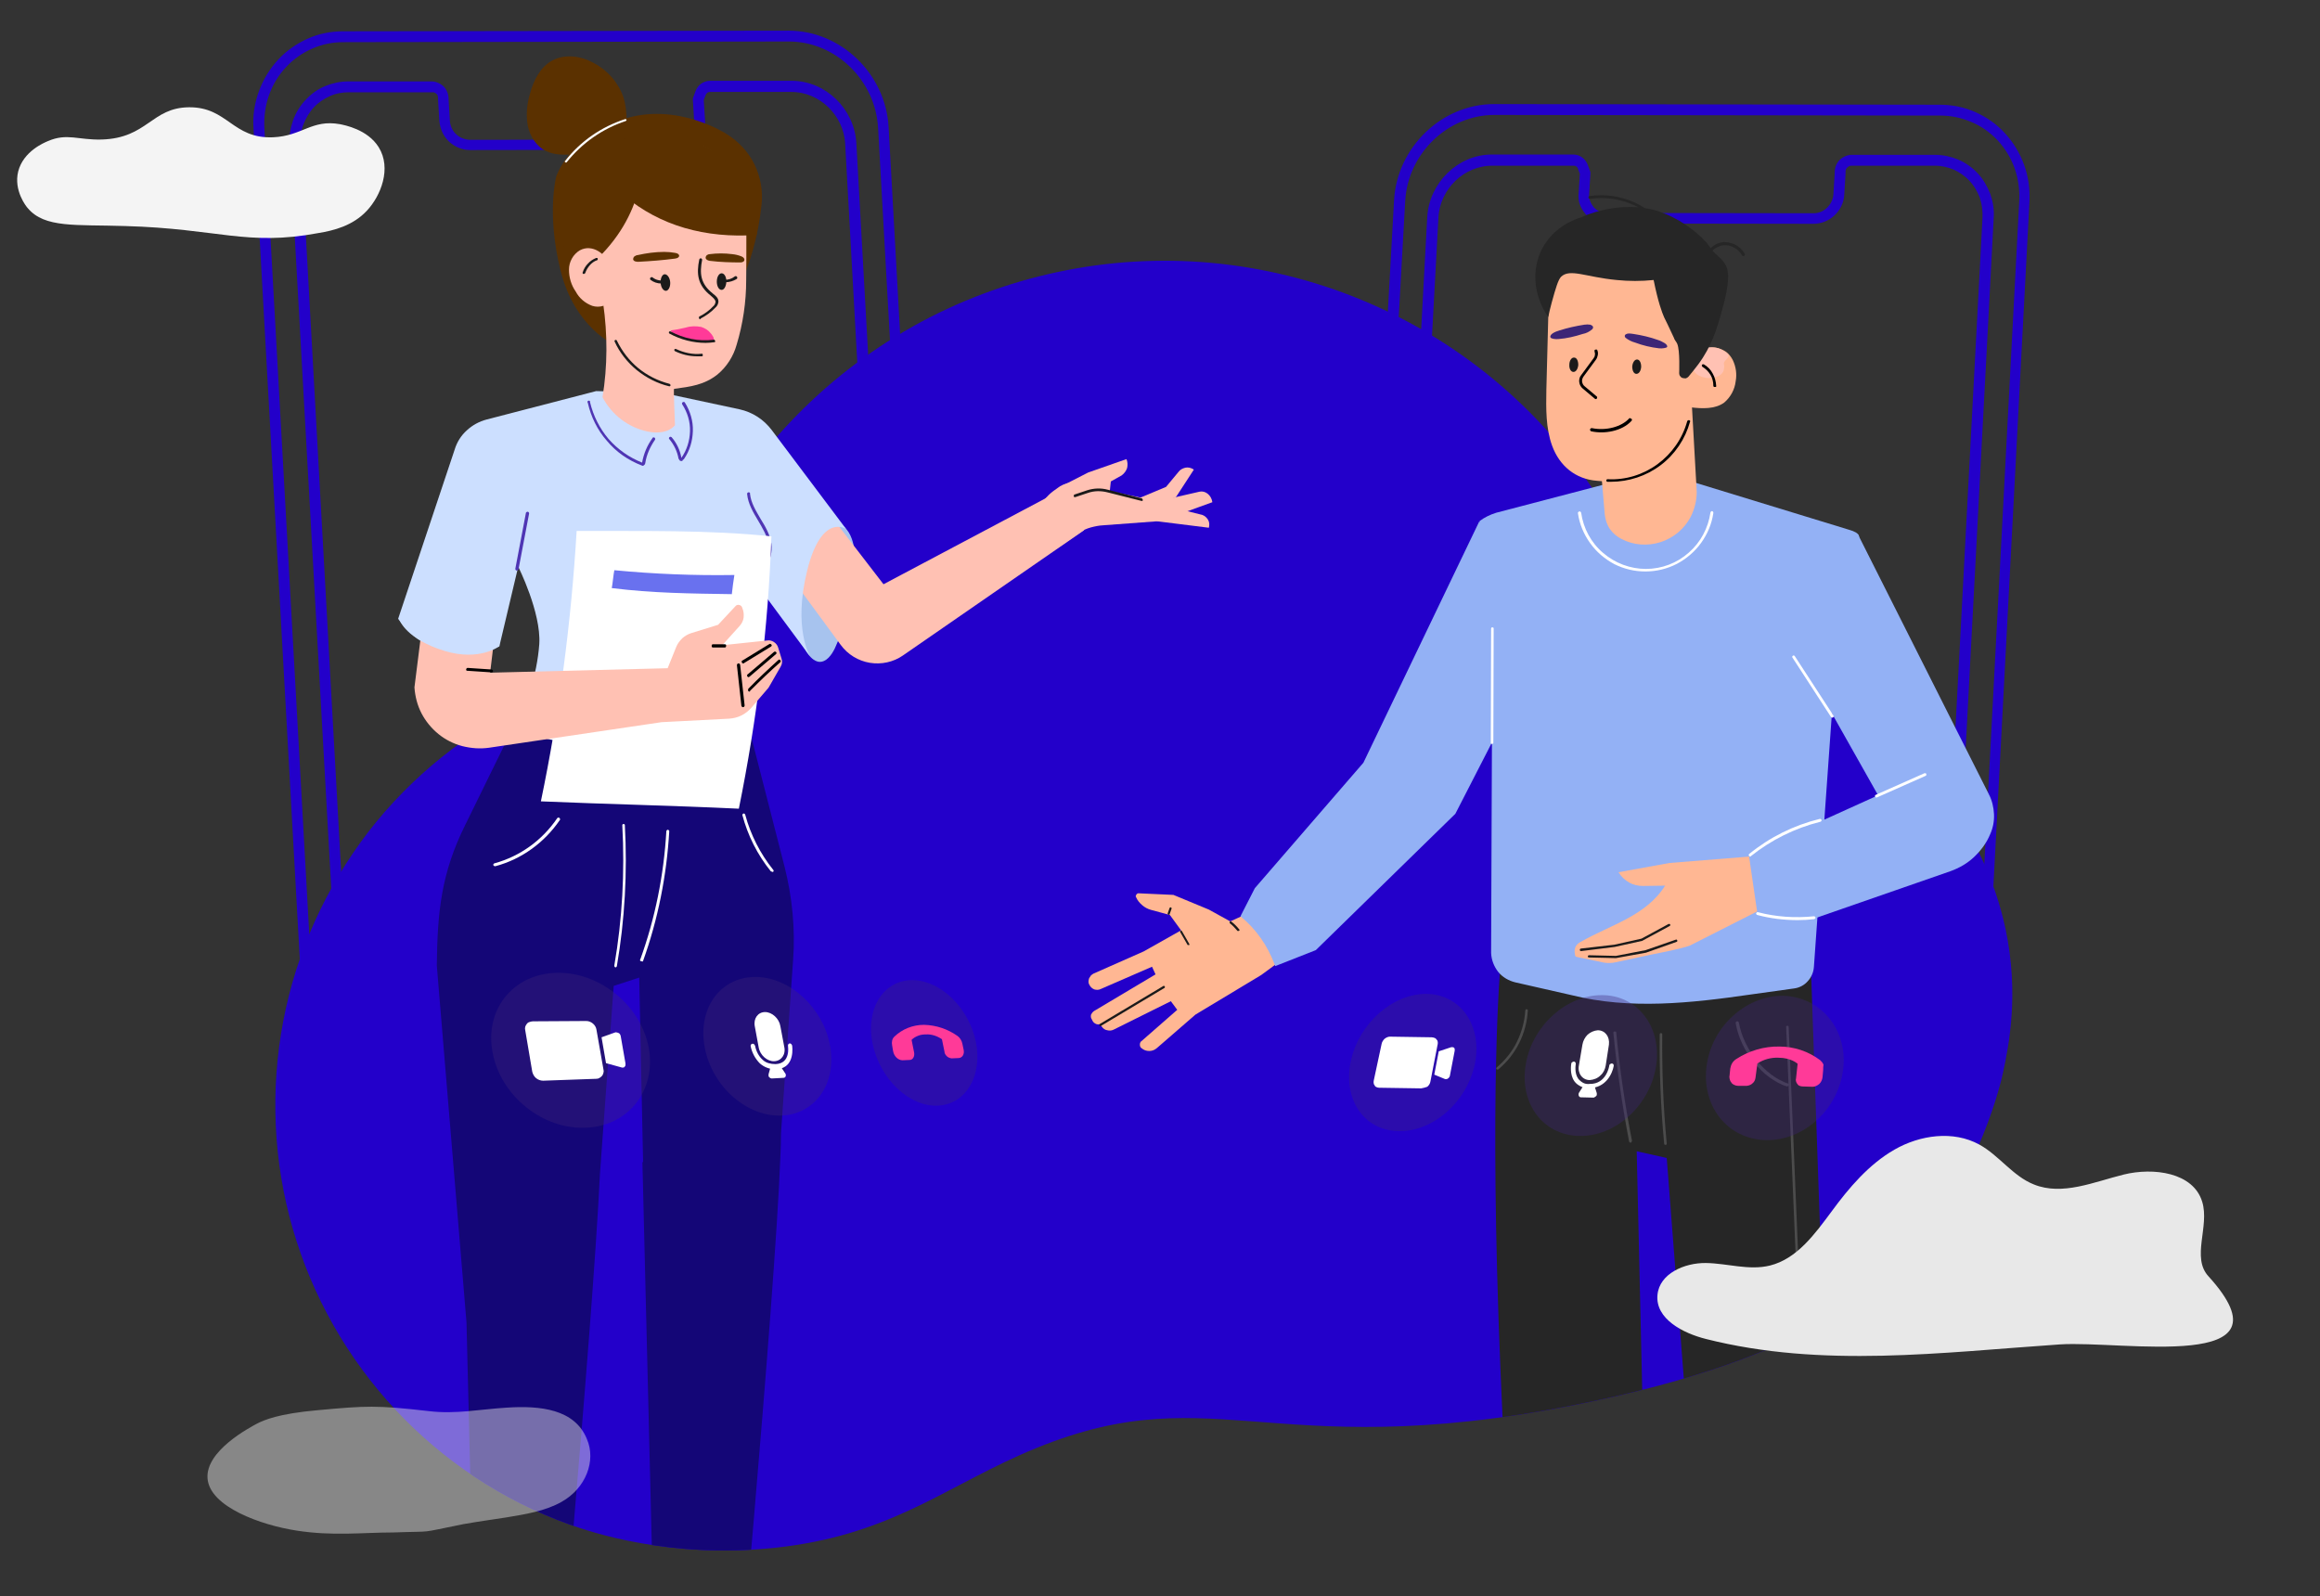 <?xml version="1.0" encoding="utf-8"?>
<!-- Generator: Adobe Illustrator 26.5.0, SVG Export Plug-In . SVG Version: 6.00 Build 0)  -->
<svg version="1.1" id="Layer_1" xmlns="http://www.w3.org/2000/svg" xmlns:xlink="http://www.w3.org/1999/xlink" x="0px" y="0px"
	 viewBox="0 0 726.6 500" style="enable-background:new 0 0 726.6 500;" xml:space="preserve">
<rect x="0" y="0" width="726.6" height="500" fill="#333333" stroke="none"/>
<style type="text/css">
	.st0{fill:none;}
	.st1{fill:#2300CA;stroke:#2300CA;stroke-width:2;stroke-miterlimit:10;}
	.st2{fill-rule:evenodd;clip-rule:evenodd;fill:#2300CA;}
	.st3{clip-path:url(#SVGID_00000094589118759851068570000015889931101545807272_);}
	.st4{fill:#FFB793;}
	.st5{fill:#1A1A1A;}
	.st6{fill:#262626;}
	.st7{fill:#4C4C4C;}
	.st8{fill:#93B1F5;}
	.st9{fill:#3D2576;}
	.st10{fill:#FFC1B3;}
	.st11{fill:#FFFFFF;}
	.st12{fill:#140677;}
	.st13{fill:#A7C3EE;}
	.st14{fill:#CCDFFF;}
	.st15{fill:#4F35B4;}
	.st16{fill:#6971EF;}
	.st17{fill:#5B3100;}
	.st18{fill:#FF3A98;}
	.st19{opacity:0.6;}
	.st20{opacity:0.6;fill:#3D2576;enable-background:new    ;}
	.st21{fill:#E8E8E8;fill-opacity:0.46;}
	.st22{fill:#E8E8E8;}
	.st23{fill:#F4F4F4;}
</style>
<rect x="78.3" y="0" class="st0" width="570" height="500"/>
<path class="st1" d="M111.9,382.1l-1.2-0.9c-3.7-2.7-6.7-6.2-8.9-10.2s-3.5-8.5-3.7-13L80.4,40.2c-0.3-3.8,0.3-7.6,1.6-11.2
	c1.3-3.6,3.3-6.9,5.9-9.7c2.5-2.7,5.6-4.8,8.9-6.3c3.4-1.5,7-2.2,10.7-2.2L247,10.6h0c15.8,0,29.4,13.1,30.3,29.2l17.7,317.8
	c0.3,4.3-0.4,8.6-2.1,12.6c-1.7,4-4.2,7.5-7.5,10.3l-1.1,0.9L265.7,45c-0.5-9.5-8.5-17.2-17.8-17.2h-25.5c-0.5,0-1,0.1-1.4,0.4
	c-0.4,0.3-0.7,0.7-0.9,1.1l-0.7,1.9l0.4,6.4c0.1,1.1-0.1,2.2-0.4,3.2s-0.9,2-1.7,2.7c-0.7,0.8-1.6,1.4-2.5,1.8c-1,0.4-2,0.6-3,0.6
	l-65,0.1c-2.2,0-4.3-0.9-5.9-2.4c-1.6-1.5-2.5-3.6-2.7-5.8l-0.4-6.5c0-0.2,0-0.4,0-0.6c0-0.4-0.1-0.8-0.2-1.1
	c-0.1-0.4-0.3-0.7-0.6-0.9c-0.3-0.3-0.6-0.5-0.9-0.6c-0.3-0.2-0.7-0.2-1.1-0.2h-26.2c-2.2,0-4.3,0.4-6.3,1.3c-2,0.9-3.8,2.1-5.3,3.7
	c-1.5,1.6-2.7,3.6-3.5,5.7c-0.8,2.1-1.1,4.3-0.9,6.6L111.9,382.1z M107.5,11.5v0.7c-3.5,0-6.9,0.7-10.1,2.1s-6.1,3.4-8.5,6
	c-2.5,2.6-4.4,5.8-5.6,9.2s-1.7,7.1-1.5,10.7l17.7,317.8c0.2,4.1,1.3,8.1,3.2,11.8c1.9,3.7,4.5,6.9,7.7,9.5L91.7,45.3
	c-0.2-2.4,0.2-4.9,1-7.2c0.8-2.3,2.1-4.4,3.8-6.2c1.6-1.7,3.5-3.1,5.7-4s4.5-1.4,6.8-1.4h26.2c0.7,0,1.3,0.2,1.9,0.5
	c0.6,0.3,1.1,0.7,1.5,1.2c0.6,0.8,0.9,1.8,0.9,2.8c0,0.1,0,0.3,0,0.4l0.4,6.5c0.1,1.8,0.9,3.6,2.2,4.8c1.3,1.3,3.1,2,4.9,2.1l0,0
	l65-0.1c0.9,0,1.7-0.2,2.5-0.5c0.8-0.3,1.5-0.8,2.1-1.5c0.6-0.6,1.1-1.4,1.4-2.3c0.3-0.8,0.4-1.7,0.4-2.6l-0.4-6.5c0,0,0-0.1,0-0.1
	v-0.2l0.8-2.2c0.3-0.7,0.8-1.4,1.4-1.8c0.6-0.4,1.4-0.7,2.2-0.7l25.5,0c10.1,0,18.7,8.3,19.3,18.6l18.6,333.5
	c2.8-2.7,4.9-5.9,6.3-9.5c1.4-3.6,2-7.4,1.7-11.3L276,39.9C275.1,24.5,262.2,12,247.1,12h0l-139.6,0.2L107.5,11.5z"/>
<path class="st1" d="M421,383.6c-0.1,0-0.2,0-0.3,0c-0.8-0.2-0.9-1.2-0.8-3l17.7-317.8c0.9-16.1,14.5-29.2,30.3-29.2l139.6,0.2
	c3.7,0,7.3,0.7,10.7,2.2c3.4,1.5,6.4,3.6,8.9,6.3c2.6,2.8,4.6,6.1,5.9,9.7c1.3,3.6,1.8,7.4,1.6,11.2l-14.5,275.3
	c-0.3,4.6-1.5,9-3.7,13c-2.2,4-5.2,7.5-8.9,10.2l-1.2,0.9l15.6-294.4c0.1-2.2-0.2-4.5-0.9-6.6c-0.8-2.1-1.9-4-3.5-5.7
	c-1.5-1.6-3.3-2.8-5.2-3.7c-2-0.8-4.1-1.3-6.3-1.3l-26.2,0c-0.4,0-0.9,0.1-1.2,0.3c-0.4,0.2-0.7,0.5-1,0.8c-0.4,0.5-0.6,1.1-0.6,1.8
	c0,0.2,0,0.4,0,0.6l-0.4,6.5c-0.1,2.2-1.1,4.3-2.7,5.8c-1.6,1.5-3.7,2.4-5.9,2.4l0,0l-65-0.1c-1,0-2.1-0.2-3-0.6
	c-1-0.4-1.8-1-2.5-1.8c-0.7-0.8-1.3-1.7-1.7-2.7c-0.4-1-0.5-2.1-0.4-3.2l0.4-6.4l-0.7-1.9c-0.2-0.5-0.5-0.9-0.9-1.1
	c-0.4-0.3-0.9-0.4-1.4-0.4h-25.5c-9.3,0-17.3,7.7-17.8,17.2l-16.7,307.3l-1.1-0.9c-0.3-0.3-0.6-0.4-0.9-0.6
	c-0.3-0.1-0.7-0.1-1.1-0.1c-2.3,0.4-4.6,4.3-6.2,6.8C422.4,382.6,421.8,383.6,421,383.6z M468,35c-15.1,0-28,12.5-28.9,27.8
	l-17.7,317.8c0,0.3,0,0.6,0,0.8c0.3-0.5,0.7-1.1,1-1.6c1.8-3,4.2-7,7.1-7.5c0.7-0.1,1.4,0,2,0.3L448,68c0.6-10.2,9.2-18.6,19.2-18.6
	l25.5,0c0.8,0,1.5,0.2,2.2,0.7c0.6,0.4,1.1,1.1,1.4,1.8l0.8,2.2v0.2l-0.4,6.5c-0.1,0.9,0.1,1.8,0.4,2.6c0.3,0.8,0.8,1.6,1.4,2.3
	c0.6,0.6,1.3,1.1,2.1,1.5c0.8,0.3,1.6,0.5,2.5,0.5l65,0.1c1.8,0,3.6-0.8,4.9-2.1c1.3-1.3,2.1-3,2.2-4.8l0.4-6.5c0-0.1,0-0.3,0-0.4
	c0-1,0.3-2,0.9-2.8c0.4-0.5,0.9-0.9,1.5-1.2c0.6-0.3,1.2-0.5,1.9-0.5l0,0l26.2,0c2.3,0,4.6,0.5,6.8,1.4c2.1,0.9,4.1,2.3,5.7,4
	c1.7,1.8,2.9,3.9,3.8,6.2c0.8,2.3,1.2,4.7,1,7.2l-15.4,291.4c3.2-2.6,5.8-5.8,7.7-9.5c1.9-3.7,3-7.7,3.2-11.8l14.5-275.3
	c0.2-3.6-0.3-7.3-1.5-10.7c-1.2-3.4-3.1-6.5-5.6-9.2c-2.4-2.5-5.3-4.6-8.5-5.9c-3.2-1.4-6.7-2.1-10.1-2.1L468,35z"/>
<path class="st2" d="M529.8,211.2c-1.9,0-3.7-0.6-5.2-1.8c-1.5-1.2-2.5-2.8-3-4.6c-7.7-31.7-24.9-60.3-49.2-82s-54.6-35.6-87-39.8
	c-32.3-4.2-65.2,1.6-94.2,16.4c-29,14.9-52.9,38.2-68.4,66.9c-12.7,23.4-32.6,42.2-56.7,53.5c-19.9,9.4-37.3,23.4-50.7,40.7
	C102,278,92.8,298.3,88.7,319.9c-4.1,21.6-3.1,43.9,3,65c6.1,21.1,17.1,40.5,32.1,56.6c15,16.1,33.6,28.4,54.3,35.9
	c6.9,2.5,31.7,10.9,64.6,7.4c34.6-3.7,51.5-17.7,76.4-28.9c59.9-26.8,76.1,3.5,174.4-15.9c75.1-14.8,98.2-38.9,105.8-47.8
	c20.9-24.5,27.6-54.1,28-56.1c1.9-8.8,5.1-24.9,0.8-45.2c-3.2-14.9-9.7-29-19.1-41c-12.6-16.1-27.1-24.5-35.1-28.5
	C555.5,212.3,538.7,211.2,529.8,211.2z"/>
<g>
	<defs>
		<path id="SVGID_1_" d="M630.3,103c-15.6-28.7-64.7-41.7-117-54.5c-31.7-7.8-111.7,39-144,34.8C336.9,79.2,205.9-14.9,176.9,0
			c-29,14.9-31.4,49.1-46.9,77.8c-12.7,23.4-2.7,73.2-14.5,118.6c-5.5,21.3,13.4,46.8-0.1,64.2C102,278,92.8,298.3,88.7,319.9
			c-4.1,21.6-3.1,43.9,3,65c6.1,21.1,17.1,40.5,32.1,56.6c15,16.1,33.6,28.4,54.3,35.9c6.9,2.5,31.7,10.9,64.6,7.4
			c34.6-3.7,51.5-17.7,76.4-28.9c59.9-26.8,76.1,3.5,174.4-15.9c75.1-14.8,98.2-38.9,105.8-47.8c20.9-24.5,27.6-54.1,28-56.1
			c1.9-8.8,5.1-24.9,0.8-45.2L630.3,103z"/>
	</defs>
	<clipPath id="SVGID_00000098187095322078121870000015951393324574685870_">
		<use xlink:href="#SVGID_1_"  style="overflow:visible;"/>
	</clipPath>
	<g style="clip-path:url(#SVGID_00000098187095322078121870000015951393324574685870_);">
		<path class="st4" d="M395.4,284l-10.1,4.6l-6.7-3.7l-11.1-4.6l-10.9-0.5c-0.2,0-0.3,0-0.4,0.1c-0.1,0.1-0.3,0.2-0.3,0.3
			c-0.1,0.1-0.1,0.3-0.2,0.4c0,0.2,0,0.3,0.1,0.4c0.4,1,1.1,1.8,1.9,2.5c0.8,0.7,1.7,1.2,2.8,1.5l5.9,1.6l3.5,4.8l-11.7,6.6
			l-15.6,6.9c-0.3,0.1-0.6,0.4-0.9,0.6c-0.2,0.3-0.4,0.6-0.6,0.9c-0.1,0.3-0.2,0.7-0.2,1.1c0,0.4,0.1,0.7,0.3,1
			c0.3,0.6,0.8,1.1,1.5,1.4c0.7,0.2,1.4,0.2,2-0.1l16.1-7l1.1,2.4l-19.3,11.5c-0.4,0.3-0.7,0.7-0.9,1.1c-0.1,0.5-0.1,1,0.2,1.4
			l0.3,0.6c0.2,0.4,0.6,0.7,1,0.9c0.4,0.2,0.9,0.2,1.3,0.1l0.6,0.8c0.4,0.6,1,1,1.7,1.1c0.7,0.2,1.4,0.1,2-0.2l17.9-8.9l2,2.7
			l-11.2,9.8c-0.2,0.1-0.3,0.3-0.4,0.5s-0.1,0.4-0.1,0.6c0,0.2,0,0.4,0.1,0.6c0.1,0.2,0.2,0.4,0.4,0.5c0.7,0.6,1.5,0.9,2.4,0.9
			c0.9,0,1.7-0.3,2.4-0.9l12.1-10.5l20.6-12.4l11.7-8.6L395.4,284z"/>
		<path class="st5" d="M344.6,321.4c-0.1,0-0.2,0-0.2-0.1s-0.1-0.1-0.1-0.2c0-0.1,0-0.2,0-0.2c0-0.1,0.1-0.1,0.2-0.2l19.9-11.9
			c0,0,0.1,0,0.1,0c0,0,0.1,0,0.1,0c0,0,0.1,0,0.1,0.1c0,0,0.1,0.1,0.1,0.1c0,0.1,0.1,0.2,0,0.3c0,0.1-0.1,0.2-0.2,0.2l-19.9,11.9
			C344.7,321.4,344.7,321.4,344.6,321.4z"/>
		<path class="st5" d="M372.2,296c-0.1,0-0.1,0-0.2,0c-0.1,0-0.1-0.1-0.1-0.1l-2.3-4c0,0,0-0.1,0-0.1c0,0,0-0.1,0-0.1
			c0,0,0-0.1,0.1-0.1c0,0,0.1-0.1,0.1-0.1c0,0,0.1,0,0.1,0c0,0,0.1,0,0.1,0c0,0,0.1,0,0.1,0.1c0,0,0.1,0.1,0.1,0.1l2.3,4
			c0,0,0,0.1,0,0.1c0,0,0,0.1,0,0.1c0,0,0,0.1-0.1,0.1c0,0-0.1,0.1-0.1,0.1C372.3,296,372.3,296,372.2,296L372.2,296z"/>
		<path class="st5" d="M366,286.5c0,0-0.1,0-0.1,0c0,0-0.1,0-0.1-0.1c0,0-0.1-0.1-0.1-0.1c0,0,0-0.1,0-0.1c0,0,0-0.1,0-0.1l0.6-1.7
			c0,0,0-0.1,0.1-0.1c0,0,0.1-0.1,0.1-0.1c0,0,0.1,0,0.1,0c0,0,0.1,0,0.1,0c0.1,0,0.2,0.1,0.2,0.2c0,0.1,0.1,0.2,0,0.3l-0.6,1.7
			c0,0.1-0.1,0.1-0.1,0.2C366.2,286.5,366.1,286.5,366,286.5z"/>
		<path class="st5" d="M387.8,291.6c-0.1,0-0.1,0-0.2,0c0,0-0.1-0.1-0.1-0.1c-0.7-0.8-1.4-1.6-2.3-2.3c-0.1-0.1-0.1-0.1-0.1-0.2
			c0-0.1,0-0.2,0.1-0.3c0.1-0.1,0.1-0.1,0.2-0.1c0.1,0,0.2,0,0.3,0.1c0.9,0.7,1.7,1.5,2.4,2.4c0,0,0.1,0.1,0.1,0.1c0,0,0,0.1,0,0.1
			c0,0,0,0.1,0,0.1c0,0-0.1,0.1-0.1,0.1C388,291.6,387.9,291.6,387.8,291.6L387.8,291.6z"/>
		<path class="st6" d="M474.4,513.9c4.9,0.9,9.9,1.2,14.9,1c8.6-0.2,17.2-1.5,25.8-2.3c0.3,0,0.7-0.1,1-0.1l-3.5-151.9l9.4,2.1
			l11.6,149.7c4.8,0.2,9.6,0,14.4-0.4c5.6-0.6,11.2-1.6,16.7-2.5c3.2-0.5,6.4-1,9.6-1.4l-7.1-203.8l-97.3-1.5c0,0-3.6,38.1,0,125.6
			C471,456.1,472.7,486,474.4,513.9z"/>
		<path class="st7" d="M538.7,496.2c-0.1,0-0.2-0.1-0.2-0.1c-0.1-0.1-0.1-0.2-0.1-0.3s0-0.2,0.1-0.3c0.1-0.1,0.2-0.1,0.2-0.1
			l18.8-0.8c0.1,0,0.2,0.1,0.2,0.1s0.1,0.2,0.1,0.3c0,0.1,0,0.2-0.1,0.3c-0.1,0.1-0.2,0.1-0.2,0.1L538.7,496.2L538.7,496.2z"/>
		<path class="st7" d="M494.9,495.4h-14.9c-0.1,0-0.1,0-0.2,0c0,0-0.1-0.1-0.1-0.1s-0.1-0.1-0.1-0.1c0,0,0-0.1,0-0.2
			c0-0.1,0-0.1,0-0.2c0-0.1,0.1-0.1,0.1-0.1c0,0,0.1-0.1,0.1-0.1c0,0,0.1,0,0.2,0h14.9c0.1,0,0.1,0,0.2,0c0,0,0.1,0.1,0.1,0.1
			c0,0,0.1,0.1,0.1,0.1c0,0,0,0.1,0,0.2c0,0.1,0,0.1,0,0.2c0,0-0.1,0.1-0.1,0.1s-0.1,0.1-0.1,0.1C495,495.4,495,495.4,494.9,495.4z"
			/>
		<path class="st7" d="M567.3,502.3c-0.1,0-0.2,0-0.3-0.1c-0.1-0.1-0.1-0.2-0.1-0.3l-7.5-180.2c0-0.1,0-0.2,0.1-0.3
			c0.1-0.1,0.2-0.1,0.3-0.1l0,0c0.1,0,0.2,0,0.3,0.1c0.1,0.1,0.1,0.2,0.1,0.3l7.5,180.2c0,0.1,0,0.2-0.1,0.3
			C567.5,502.2,567.4,502.2,567.3,502.3L567.3,502.3z"/>
		<path class="st8" d="M579,165.9l-53.9-16.5l-13.7,0l-42.8,11.2c-1.9,0.6-3.6,1.4-5.2,2.6v59.4l3.9-1.5l-0.3,77.4
			c0.1,2.2,0.9,4.2,2.2,5.9c1.4,1.7,3.3,2.8,5.4,3.3l17.6,4c18.3,4.6,37.4,2.5,56.1-0.2l13.6-1.9c1.6-0.2,3.2-1,4.3-2.3
			c1.1-1.2,1.8-2.8,1.9-4.5l8.8-124C578.3,170.8,586.8,168.1,579,165.9z"/>
		<path class="st4" d="M529.4,118.4l2,35.7c0,2.7-0.7,5.4-1.9,7.8l0,0c-2,3.8-5.4,6.6-9.4,7.9c-4.1,1.3-8.5,1-12.3-1l0,0
			c-1.4-0.7-2.7-1.8-3.6-3.1c-0.9-1.3-1.4-2.9-1.6-4.5l-2.9-34.2L529.4,118.4z"/>
		<path class="st4" d="M487.9,76.7c3.1-3.6,8.2-4.5,12.9-4.5c9.4,0.2,18.5,3.8,25.6,10c2.6,2.1,4.6,4.8,6.1,7.8
			c2.5,5.9,1.2,12.8,2.5,19.1c0.8-0.3,1.6-0.3,2.5-0.2c1.1,0.2,2.2,0.7,3.1,1.3c0.9,0.7,1.6,1.6,2.1,2.6c1,2.1,1.3,4.4,0.9,6.6
			c-0.3,2.6-1.6,5-3.6,6.7c-2.9,2.1-6.9,1.9-10.4,1.5c-0.3,6.5-4.3,12.5-9.1,16.7c-2.8,2.4-6,4.2-9.5,5.2c-3.5,1.1-7.1,1.5-10.8,1.1
			c-6.8-0.5-11.8-4.7-14.1-11c-2-5.5-1.9-11.6-1.8-17.5c0.3-12.8,0.7-25.5,1-38.3C485.3,81.2,486.3,78.7,487.9,76.7z"/>
		<path class="st9" d="M519.3,106.5c0.7,0.2,1.4,0.6,2.1,1c0.6,0.4,0.9,0.9,0.7,1.2c-0.2,0.3-1.5,0.5-2.5,0.4
			c-2.6-0.3-5.1-0.9-7.5-1.8c-1.1-0.3-2.1-0.8-3-1.5c-0.5-0.6-0.2-1.1,0.6-1.3c0.6-0.1,1.3,0,1.9,0.1
			C514.2,105,516.8,105.6,519.3,106.5z"/>
		<path class="st9" d="M488.4,103.5c-0.7,0.2-1.5,0.5-2.1,0.9c-0.6,0.4-0.9,0.9-0.7,1.3c0.2,0.4,1.5,0.6,2.5,0.5
			c2.6-0.2,5.1-0.8,7.6-1.6c1.1-0.2,2.1-0.7,3-1.5c0.5-0.6,0.2-1.1-0.6-1.4c-0.6-0.1-1.3-0.1-1.9,0
			C493.6,102.1,490.9,102.7,488.4,103.5L488.4,103.5z"/>
		<path class="st5" d="M514,114.9c0-1.3-0.5-2.3-1.3-2.3c-0.8,0-1.4,1-1.5,2.2c0,1.3,0.5,2.3,1.3,2.3
			C513.3,117.1,513.9,116.2,514,114.9z"/>
		<path class="st5" d="M491.5,114.2c-0.1,1.3,0.5,2.3,1.3,2.3c0.8,0,1.4-1,1.5-2.2c0-1.3-0.5-2.3-1.3-2.3
			C492.2,111.9,491.5,113,491.5,114.2z"/>
		<path d="M510.7,131.1c0.1,0,0.2,0,0.3,0.1c0.1,0.1,0.1,0.2,0.1,0.3c0,0.1,0,0.2-0.1,0.3c-3,3.3-8.6,4.2-12.6,3.3
			c-0.1,0-0.1,0-0.2-0.1s-0.1-0.1-0.1-0.1c0,0-0.1-0.1-0.1-0.2c0-0.1,0-0.1,0-0.2c0-0.1,0-0.1,0.1-0.2c0,0,0.1-0.1,0.1-0.1
			c0,0,0.1-0.1,0.2-0.1c0.1,0,0.1,0,0.2,0c4.4,0.9,9.3-0.4,11.7-3.1c0-0.1,0.1-0.1,0.2-0.1C510.5,131.1,510.6,131.1,510.7,131.1
			L510.7,131.1z"/>
		<path d="M504.5,150.9h-1c-0.1,0-0.2,0-0.3-0.1c-0.1-0.1-0.1-0.2-0.1-0.3c0-0.1,0-0.2,0.1-0.3c0.1-0.1,0.2-0.1,0.3-0.1
			c5.6,0.3,11.1-1.4,15.6-4.7c4.5-3.3,7.8-8,9.3-13.4c0-0.1,0-0.1,0.1-0.2c0,0,0.1-0.1,0.1-0.1c0.1,0,0.1,0,0.2-0.1
			c0.1,0,0.1,0,0.2,0c0.1,0,0.2,0.1,0.3,0.2c0.1,0.1,0.1,0.2,0,0.3c-1.5,5.4-4.7,10.2-9.2,13.6C515.6,149.1,510.1,150.9,504.5,150.9
			L504.5,150.9z"/>
		<path d="M499.8,125c-0.1,0-0.2,0-0.3-0.1l-3.8-3.2c-0.6-0.5-1-1.2-1.1-2c-0.1-0.8,0.1-1.6,0.6-2.2l3.9-5.3c0.2-0.3,0.4-0.6,0.4-1
			c0.1-0.4,0-0.7-0.1-1.1c0-0.1,0-0.1,0-0.2c0-0.1,0-0.1,0-0.2c0-0.1,0.1-0.1,0.1-0.1c0,0,0.1-0.1,0.2-0.1c0.1,0,0.1,0,0.2,0
			c0.1,0,0.1,0,0.2,0c0.1,0,0.1,0.1,0.1,0.1c0,0,0.1,0.1,0.1,0.2c0.2,0.5,0.2,1,0.1,1.5c-0.1,0.5-0.3,1-0.6,1.4l-3.9,5.3
			c-0.3,0.5-0.5,1-0.4,1.6c0.1,0.6,0.4,1.1,0.8,1.4l3.8,3.2c0.1,0.1,0.1,0.1,0.1,0.2c0,0.1,0,0.2,0,0.3s-0.1,0.2-0.2,0.2
			C499.9,125,499.8,125,499.8,125L499.8,125z"/>
		<path class="st10" d="M534.3,108.9c-1,0-1.9,0.4-2.7,0.9c-0.8,0.8-1.3,1.8-1.5,2.9c-0.3,1.1-0.2,2.2,0.3,3.3
			c0.5,0.9,1.3,1.6,2.3,1.9c1.7,0.7,3.5,0.7,5.2,0c0.8-0.3,1.4-0.8,1.8-1.5c0.3-0.8,0.4-1.7,0.2-2.5c-0.1-0.9,1.6-1.7,1.5-2.6
			c-0.1-0.6-1.8-1.5-2.3-1.8C537.7,108.8,536,108.6,534.3,108.9L534.3,108.9z"/>
		<path d="M537,121.2c-0.1,0-0.2,0-0.3-0.1c-0.1-0.1-0.1-0.2-0.1-0.3c0-1.2-0.3-2.4-0.9-3.4c-0.6-1-1.5-1.9-2.5-2.5
			c-0.1-0.1-0.2-0.2-0.2-0.3c0-0.1,0-0.2,0-0.3c0.1-0.1,0.2-0.2,0.3-0.2s0.2,0,0.3,0c1.2,0.7,2.2,1.7,2.8,2.9c0.7,1.2,1,2.5,1.1,3.9
			c0,0.1,0,0.2-0.1,0.3C537.3,121.2,537.2,121.2,537,121.2z"/>
		<path class="st11" d="M515.3,179c-3.4,0-6.7-0.8-9.7-2.3c-3-1.6-5.6-3.8-7.6-6.6c-2-2.8-3.3-5.9-3.8-9.3c0-0.1,0-0.1,0-0.2
			c0-0.1,0-0.1,0.1-0.2c0,0,0.1-0.1,0.1-0.1c0.1,0,0.1-0.1,0.2-0.1c0.1,0,0.1,0,0.2,0c0.1,0,0.1,0,0.2,0.1s0.1,0.1,0.1,0.1
			c0,0.1,0.1,0.1,0.1,0.2c0.7,4.9,3.1,9.4,6.9,12.6c3.7,3.2,8.5,5,13.4,5c4.9,0,9.7-1.8,13.4-5.1c3.7-3.2,6.1-7.7,6.8-12.6
			c0-0.1,0.1-0.2,0.2-0.3c0.1-0.1,0.2-0.1,0.3-0.1c0.1,0,0.1,0,0.2,0.1c0.1,0,0.1,0.1,0.1,0.1c0,0,0.1,0.1,0.1,0.2
			c0,0.1,0,0.1,0,0.2c-0.5,3.4-1.8,6.5-3.8,9.3c-2,2.8-4.6,5-7.6,6.6C522.1,178.2,518.7,179,515.3,179L515.3,179z"/>
		<path class="st4" d="M547.8,268.3l-24.9,2l-16,2.9c0.8,1.3,1.9,2.4,3.3,3.2c1.4,0.8,2.9,1.1,4.4,1.1l6.9-0.1
			c-6.1,9.6-17,12.2-26.6,17.7c-2.3,1.3-1.7,3.3-1.6,4.1c0,0.1,0.1,0.2,0.1,0.3c0.1,0.1,0.2,0.2,0.3,0.2c2.9,0.6,5.7,1.2,8.6,1.8
			c1.2,0.2,2.5,0.2,3.7-0.1l12.1-2.6c2.6-0.5,8.2-1.6,11.1-2.6l21.1-10.7L547.8,268.3z"/>
		<path class="st5" d="M506.1,300.1l-8.5-0.2c-0.1,0-0.2,0-0.2-0.1c-0.1-0.1-0.1-0.2-0.1-0.3c0-0.1,0-0.2,0.1-0.2s0.2-0.1,0.3-0.1
			l8.4,0.2l9.3-1.8l9.5-3.3c0,0,0.1,0,0.1,0c0,0,0.1,0,0.1,0c0,0,0.1,0,0.1,0.1c0,0,0.1,0.1,0.1,0.1c0,0.1,0,0.2,0,0.3
			c0,0.1-0.1,0.2-0.2,0.2l-9.6,3.4L506.1,300.1z"/>
		<path class="st5" d="M495.2,297.9c-0.1,0-0.2,0-0.3-0.1c-0.1-0.1-0.1-0.2-0.1-0.3s0-0.2,0.1-0.3c0.1-0.1,0.2-0.1,0.3-0.1l10.4-1.2
			l8.5-1.9l8.5-4.6c0.1,0,0.2,0,0.3,0c0.1,0,0.1,0.1,0.2,0.2c0,0.1,0.1,0.2,0,0.2c0,0.1-0.1,0.2-0.1,0.2l-8.7,4.7l-8.6,1.9
			L495.2,297.9L495.2,297.9z"/>
		<path class="st8" d="M581.9,167.4l41,81.4c1,1.9,1.5,4.1,1.6,6.2c0.1,2.2-0.3,4.3-1.2,6.3l0,0c-1.1,2.7-2.9,5.1-5,7.1
			c-2.1,2-4.7,3.5-7.5,4.5l-49.5,17.2L550.9,266l37.3-16.9l-28.1-49.8L581.9,167.4z"/>
		<path class="st8" d="M463.3,163.3L427,238.9l-34,39.3l-4.5,8.8c4.9,4,8.5,9.2,10.7,15.1l0.2,0.5l12.7-5l43.7-42.7l29.2-56.9
			L463.3,163.3z"/>
		<path class="st7" d="M521.6,358.6c-0.1,0-0.2,0-0.3-0.1c-0.1-0.1-0.1-0.2-0.1-0.3c-1.1-11.4-1.5-22.8-1.4-34.2
			c0-0.1,0.1-0.2,0.1-0.3c0.1-0.1,0.2-0.1,0.3-0.1l0,0c0.1,0,0.2,0,0.3,0.1c0.1,0.1,0.1,0.2,0.1,0.3c-0.1,11.4,0.3,22.8,1.4,34.1
			c0,0.1,0,0.1,0,0.2c0,0.1,0,0.1-0.1,0.2c0,0-0.1,0.1-0.1,0.1C521.7,358.5,521.7,358.5,521.6,358.6L521.6,358.6z"/>
		<path class="st7" d="M510.7,357.9c-0.1,0-0.2,0-0.3-0.1c-0.1-0.1-0.1-0.2-0.2-0.3c-2.1-11.1-3.8-22.5-4.9-33.9c0-0.1,0-0.1,0-0.2
			s0-0.1,0.1-0.2c0,0,0.1-0.1,0.1-0.1c0.1,0,0.1,0,0.2,0c0.1,0,0.1,0,0.2,0c0.1,0,0.1,0,0.2,0.1c0,0,0.1,0.1,0.1,0.1
			c0,0.1,0,0.1,0,0.2c1.1,11.3,2.7,22.6,4.9,33.7c0,0.1,0,0.1,0,0.2c0,0.1,0,0.1-0.1,0.2c0,0-0.1,0.1-0.1,0.1
			C510.9,357.9,510.8,357.9,510.7,357.9L510.7,357.9z"/>
		<path class="st7" d="M559.7,340.3h-0.1c-7.6-2.5-14.5-11-16-19.8c0-0.1,0-0.1,0-0.2c0-0.1,0-0.1,0.1-0.2c0,0,0.1-0.1,0.1-0.1
			c0,0,0.1-0.1,0.2-0.1c0.1,0,0.1,0,0.2,0c0.1,0,0.1,0,0.2,0.1c0,0,0.1,0.1,0.1,0.1c0,0,0.1,0.1,0.1,0.2c1.5,8.5,8.2,16.7,15.4,19.1
			c0.1,0,0.2,0.1,0.3,0.2c0.1,0.1,0.1,0.2,0,0.3c0,0.1-0.1,0.2-0.2,0.2C559.9,340.2,559.8,340.3,559.7,340.3z"/>
		<path class="st7" d="M469.1,335c-0.1,0-0.1,0-0.2,0c-0.1,0-0.1-0.1-0.2-0.1c-0.1-0.1-0.1-0.2-0.1-0.3c0-0.1,0.1-0.2,0.2-0.3
			c2.6-2.2,4.8-4.9,6.3-8c1.5-3.1,2.4-6.4,2.6-9.8c0-0.1,0.1-0.2,0.1-0.3c0.1-0.1,0.2-0.1,0.3-0.1c0.1,0,0.2,0.1,0.3,0.1
			c0.1,0.1,0.1,0.2,0.1,0.3c-0.2,3.5-1.1,7-2.7,10.2c-1.6,3.2-3.8,6-6.6,8.3C469.3,334.9,469.2,335,469.1,335L469.1,335z"/>
		<path class="st11" d="M467.3,233c-0.1,0-0.1,0-0.2,0c-0.1,0-0.1-0.1-0.1-0.1c0,0-0.1-0.1-0.1-0.1c0-0.1,0-0.1,0-0.2l0.1-35.7
			c0-0.1,0-0.2,0.1-0.3c0.1-0.1,0.2-0.1,0.3-0.1c0.1,0,0.2,0,0.3,0.1c0.1,0.1,0.1,0.2,0.1,0.3l-0.1,35.7c0,0.1,0,0.2-0.1,0.3
			C467.5,232.9,467.4,233,467.3,233L467.3,233z"/>
		<path class="st11" d="M573.8,224.8c-0.1,0-0.1,0-0.2-0.1c-0.1,0-0.1-0.1-0.2-0.2L561.4,206c-0.1-0.1-0.1-0.2-0.1-0.3
			s0.1-0.2,0.2-0.3c0.1-0.1,0.2-0.1,0.3-0.1c0.1,0,0.2,0.1,0.3,0.2l12.1,18.6c0.1,0.1,0.1,0.2,0.1,0.3c0,0.1-0.1,0.2-0.2,0.3
			C574,224.7,573.9,224.8,573.8,224.8L573.8,224.8z"/>
		<path class="st11" d="M548.2,268.3c-0.1,0-0.2,0-0.3-0.1c-0.1-0.1-0.1-0.1-0.2-0.2c0-0.1,0-0.2,0-0.3c0-0.1,0.1-0.2,0.1-0.2
			c6.5-5.3,14-9,22.1-11c0.1,0,0.1,0,0.2,0c0.1,0,0.1,0,0.2,0.1c0.1,0,0.1,0.1,0.1,0.1c0,0,0.1,0.1,0.1,0.2c0,0.1,0,0.2-0.1,0.3
			c-0.1,0.1-0.2,0.2-0.3,0.2c-8,2-15.4,5.7-21.8,10.8C548.4,268.3,548.3,268.3,548.2,268.3L548.2,268.3z"/>
		<path class="st11" d="M563,288.2c-4.3,0-8.5-0.5-12.6-1.6c-0.1,0-0.2-0.1-0.3-0.2c-0.1-0.1-0.1-0.2-0.1-0.3c0-0.1,0.1-0.2,0.2-0.3
			c0.1-0.1,0.2-0.1,0.3-0.1c5.7,1.5,11.7,1.9,17.6,1.3c0.1,0,0.2,0,0.3,0.1c0.1,0.1,0.2,0.2,0.2,0.3c0,0.1,0,0.2-0.1,0.3
			c-0.1,0.1-0.2,0.1-0.3,0.2C566.5,288.1,564.8,288.2,563,288.2L563,288.2z"/>
		<path class="st11" d="M587.7,249.8c-0.1,0-0.2,0-0.3-0.1c-0.1-0.1-0.2-0.2-0.2-0.3c0-0.1,0-0.2,0.1-0.3c0.1-0.1,0.2-0.2,0.3-0.2
			l15.1-6.7c0.1,0,0.1,0,0.2,0c0.1,0,0.1,0,0.2,0c0.1,0,0.1,0.1,0.1,0.1c0,0,0.1,0.1,0.1,0.1c0,0.1,0,0.1,0,0.2c0,0.1,0,0.1,0,0.2
			c0,0.1-0.1,0.1-0.1,0.1c0,0-0.1,0.1-0.1,0.1l-15.1,6.7C587.8,249.8,587.7,249.8,587.7,249.8L587.7,249.8z"/>
		<path class="st6" d="M539.1,98c3.1-10.7,2.1-13.6,1.4-14.9c-0.9-1.6-1.8-2.3-3.1-3.5c-0.4-0.4-0.8-0.8-1.1-1.1
			c0.9-0.9,2.2-1.5,3.5-1.7c1.2-0.1,2.3,0.2,3.4,0.8c1,0.6,1.9,1.4,2.4,2.4c0,0.1,0.1,0.1,0.1,0.1c0,0,0.1,0.1,0.2,0.1
			c0.1,0,0.1,0,0.2,0c0.1,0,0.1,0,0.2-0.1c0.1-0.1,0.1-0.2,0.2-0.3c0-0.1,0-0.2-0.1-0.3c-0.6-1.2-1.6-2.1-2.8-2.8
			c-1.2-0.6-2.5-0.9-3.8-0.9c-1.5,0.2-2.9,0.8-4,1.9l0,0c-0.7-0.9-1.2-1.5-1.3-1.7c-4.1-4.4-9.1-7.7-14.7-9.7
			c-1.5-0.5-3.1-0.9-4.6-1.1l0,0c-1.1-0.7-2.2-1.3-3.3-1.8c-4.4-2-9.3-2.7-14.1-2c-0.1,0-0.2,0-0.2,0.1c-0.1,0.1-0.1,0.1-0.1,0.2
			c0,0.1,0,0.2,0,0.3c0,0.1,0.1,0.1,0.2,0.2c0.1,0,0.2,0.1,0.3,0.1c4.6-0.7,9.3,0,13.6,1.9c0.5,0.2,1,0.5,1.5,0.7
			c-6.2-0.4-12.4,0.7-18,3.2l0,0c-1.6,0.5-8.3,2.7-12,9.6c-3.6,6.6-2.8,15,1.8,21.6c0.2-1.1,0.6-2.7,1.1-4.6c1.3-4.7,2-7,2.9-8
			c2.8-2.7,7.8,0.1,17.4,1c3.9,0.4,7.7,0.4,11.6,0l0,0c1.4,6.9,2.6,10.1,3.3,11.7c0,0,1.8,3.6,3.1,6.5l0.1,0.3
			c0.1,0.2,0.2,0.3,0.3,0.5c0.2,0.3,0.5,0.7,0.6,1c0.9,2.1,0.6,9.2,0.6,9.2c0,0.3,0.1,0.7,0.3,0.9c0.2,0.3,0.4,0.5,0.8,0.6
			c0.3,0.1,0.7,0.1,1,0.1c0.3-0.1,0.6-0.3,0.8-0.5c1.1-1.3,2.1-2.6,3.1-3.9C536.1,108.4,537.7,103,539.1,98z"/>
	</g>
	<g style="clip-path:url(#SVGID_00000098187095322078121870000015951393324574685870_);">
		<path class="st12" d="M245.7,271.4L232,218c-19.6,5.4-40.2,7-60.4,4.6l-7.9-0.9l-18,36.7c-7.5,15.1-8.7,27.1-8.9,44l9.3,111.8
			l3.5,142.1l23.1-0.4c0,0,12.8-137.7,15.2-188.3l4.3-58.8l8-2.6l1.2,57.6l-0.2,0.4l4.7,192.1L229,556c0,0,13.7-148.3,15.4-193.6
			c0.1-2.5,0.2-5,0.2-7.5l3.8-54.3C249.1,290.8,248.1,280.9,245.7,271.4L245.7,271.4z"/>
		<path class="st11" d="M155,271.3c-0.1,0-0.2,0-0.3-0.1c-0.1-0.1-0.1-0.1-0.2-0.2c0-0.1,0-0.1,0-0.2c0-0.1,0-0.1,0.1-0.2
			c0-0.1,0.1-0.1,0.1-0.1c0,0,0.1-0.1,0.2-0.1c8-2.2,14.9-7.2,19.6-14.1c0-0.1,0.1-0.1,0.1-0.1c0,0,0.1-0.1,0.2-0.1
			c0.1,0,0.1,0,0.2,0c0.1,0,0.1,0,0.2,0.1c0.1,0,0.1,0.1,0.1,0.1c0,0.1,0.1,0.1,0.1,0.2c0,0.1,0,0.1,0,0.2c0,0.1,0,0.1-0.1,0.2
			c-4.8,7-11.9,12.2-20.1,14.4L155,271.3z"/>
		<path class="st11" d="M241.8,273c-0.1,0-0.1,0-0.2,0c-0.1,0-0.1-0.1-0.2-0.1c-4.2-5.2-7.2-11.2-8.9-17.6c0-0.1,0-0.2,0.1-0.3
			c0.1-0.1,0.2-0.2,0.3-0.2c0.1,0,0.2,0,0.3,0.1c0.1,0.1,0.2,0.2,0.2,0.3c1.7,6.3,4.7,12.2,8.8,17.3c0.1,0.1,0.1,0.2,0.1,0.3
			c0,0.1-0.1,0.2-0.2,0.3c0,0-0.1,0.1-0.2,0.1C242,273,241.9,273,241.8,273z"/>
		<path class="st11" d="M201,301.1c-0.1,0-0.1,0-0.2,0c-0.1,0-0.2-0.1-0.3-0.2s-0.1-0.2,0-0.3c4.7-13,7.4-26.5,8.2-40.3
			c0-0.1,0.1-0.2,0.2-0.3c0.1-0.1,0.2-0.1,0.3-0.1c0.1,0,0.2,0.1,0.3,0.2c0.1,0.1,0.1,0.2,0.1,0.3c-0.8,13.8-3.5,27.5-8.2,40.6
			c0,0.1-0.1,0.1-0.2,0.2C201.2,301.1,201.1,301.2,201,301.1z"/>
		<path class="st11" d="M192.8,303L192.8,303c-0.1,0-0.2,0-0.2-0.1c-0.1,0-0.1-0.1-0.1-0.1c0,0-0.1-0.1-0.1-0.2c0-0.1,0-0.1,0-0.2
			c2.5-14.5,3.3-29.2,2.5-43.9c0-0.1,0-0.2,0.1-0.3c0.1-0.1,0.2-0.1,0.3-0.1c0.1,0,0.2,0,0.3,0.1c0.1,0.1,0.1,0.2,0.1,0.3
			c0.8,14.7,0,29.5-2.5,44.1c0,0.1-0.1,0.2-0.2,0.3C193,302.9,192.9,303,192.8,303z"/>
		<path class="st11" d="M194.4,234c-10.7,0-21.3-1.6-31.5-4.9c-0.1,0-0.2-0.1-0.3-0.2c-0.1-0.1-0.1-0.2,0-0.3c0-0.1,0-0.1,0.1-0.2
			c0,0,0.1-0.1,0.1-0.1c0.1,0,0.1,0,0.2,0c0.1,0,0.1,0,0.2,0c22.4,7.1,46.5,6.4,68.4-2c0.1,0,0.1,0,0.2,0c0.1,0,0.1,0,0.2,0
			c0.1,0,0.1,0.1,0.1,0.1c0,0,0.1,0.1,0.1,0.1c0,0.1,0,0.2,0,0.3c0,0.1-0.1,0.2-0.2,0.2c-11,4.2-22.6,6.5-34.3,6.9
			C196.5,233.9,195.5,234,194.4,234z"/>
		<path class="st13" d="M267.8,178.3c-0.5,8.5-2.7,16.9-6.3,24.7c-1,2.1-2.7,4.5-5,4.3c-1.6-0.2-2.9-1.6-3.8-3
			c-2.9-4.5-4.8-9.7-5.4-15.1c-0.6-5.4-0.1-10.8,1.7-15.9c1.9-5.2,6.4-11.1,12.8-9.6C267.6,165.1,268.1,173.6,267.8,178.3z"/>
		<path class="st10" d="M260,161.3l16.7,21.7l54.5-28.9l8.3,12l-56.7,39.2c-3,2.1-6.8,2.9-10.4,2.3c-3.6-0.6-6.9-2.6-9.1-5.6
			l-22.5-30.6L260,161.3z"/>
		<path class="st14" d="M265,165.7l-23.3-31c-2.5-3.3-6-5.6-10.1-6.5l-24.3-5.2l-20.6-0.5l-34.3,8.9c-2.3,0.6-4.5,1.8-6.2,3.4
			c-1.8,1.6-3.1,3.7-3.8,6l-17.7,53c0,0,5.2,8.4,15.1,10.2c9.9,1.8,16.6-1.6,16.6-1.6l5.9-24.9c0,0,7.2,14.3,6.6,24.2
			c-0.7,10-4.5,19.9-4.5,19.9l69.7,5v-47.5l19.6,26.5c0,0-5.4-8.8-0.9-26.9C257.3,160.5,265,165.7,265,165.7z"/>
		<path class="st15" d="M233.8,182.3c-0.1,0-0.2,0-0.3-0.1c-0.1-0.1-0.1-0.2-0.2-0.3c0-0.1,0-0.1,0-0.2c0-0.1,0-0.1,0.1-0.2
			c0-0.1,0.1-0.1,0.1-0.1c0,0,0.1-0.1,0.2-0.1c2.2-0.7,4.2-2.2,5.4-4.1c1.3-2,1.8-4.3,1.6-6.7c-0.4-2.7-1.9-5.1-3.3-7.5
			c-1.5-2.5-3.1-5.2-3.4-8.2c0-0.1,0-0.1,0-0.2c0-0.1,0-0.1,0.1-0.2c0-0.1,0.1-0.1,0.1-0.1c0.1,0,0.1-0.1,0.2-0.1c0.1,0,0.1,0,0.2,0
			c0.1,0,0.1,0.1,0.2,0.1c0.1,0,0.1,0.1,0.1,0.2s0,0.1,0,0.2c0.3,2.8,1.8,5.2,3.3,7.8c1.5,2.4,3,5,3.4,7.8c0.3,2.6-0.3,5.1-1.7,7.3
			c-1.4,2.2-3.5,3.8-6,4.5C233.9,182.3,233.9,182.3,233.8,182.3L233.8,182.3z"/>
		<path class="st11" d="M180.6,166.3c-1.7,28.5-5.4,56.8-11.2,84.7c21,0.9,41,1.3,62,2.3c5.7-28.1,9.2-56.6,10.2-85.3
			C221.7,165.9,200.7,166.4,180.6,166.3z"/>
		<path class="st10" d="M155.3,195.8l-1.8,14.9l55.6-1.4l2.7-6.7c0.4-1,1.1-1.9,1.9-2.7c0.8-0.7,1.8-1.3,2.8-1.6l8.4-2.6l5.5-5.9
			c0.1-0.1,0.3-0.3,0.5-0.3c0.2-0.1,0.4-0.1,0.6,0c0.2,0,0.4,0.1,0.5,0.2c0.2,0.1,0.3,0.3,0.4,0.5l0.1,0.3c0.4,0.9,0.5,1.9,0.4,2.9
			c-0.1,1-0.6,1.9-1.2,2.6l-5.5,6.1l14.2-1.5c0.7-0.1,1.4,0.1,2,0.5c0.6,0.4,1.1,1,1.3,1.7l1.1,3.6c0.1,0.4,0.2,0.8,0.1,1.2
			c0,0.4-0.2,0.8-0.4,1.2l-3.8,6.6l-5.4,6.3c-0.9,1-1.9,1.8-3.1,2.4c-1.2,0.6-2.5,0.9-3.8,1l-21.2,1.1l-54,8
			c-2.8,0.4-5.6,0.2-8.4-0.5c-2.7-0.7-5.3-2-7.5-3.8c-2.2-1.8-4-4-5.3-6.5c-1.3-2.5-2-5.3-2.2-8.1l5-39.8l21.3,2.7L155.3,195.8z"/>
		<path class="st15" d="M161.9,178.7h-0.1c-0.1,0-0.1,0-0.2-0.1c-0.1,0-0.1-0.1-0.1-0.1c0-0.1-0.1-0.1-0.1-0.2c0-0.1,0-0.1,0-0.2
			l3.3-17.4c0-0.1,0-0.1,0.1-0.2s0.1-0.1,0.1-0.1c0.1,0,0.1-0.1,0.2-0.1s0.1,0,0.2,0c0.1,0,0.1,0,0.2,0.1c0.1,0,0.1,0.1,0.1,0.1
			c0,0.1,0.1,0.1,0.1,0.2c0,0.1,0,0.1,0,0.2l-3.3,17.4c0,0.1-0.1,0.2-0.2,0.3C162.1,178.6,162,178.7,161.9,178.7z"/>
		<path d="M153.9,210.6l-7.5-0.5c-0.1,0-0.1,0-0.2,0c-0.1,0-0.1-0.1-0.1-0.1c0,0-0.1-0.1-0.1-0.2c0-0.1,0-0.1,0-0.2
			c0-0.1,0.1-0.2,0.2-0.3c0.1-0.1,0.2-0.1,0.3-0.1l7.5,0.5c0.1,0,0.2,0.1,0.3,0.2c0.1,0.1,0.1,0.2,0.1,0.3c0,0.1,0,0.2-0.1,0.3
			C154.2,210.5,154.1,210.6,153.9,210.6L153.9,210.6z"/>
		<path d="M232.7,221.5c-0.1,0-0.2,0-0.3-0.1c-0.1-0.1-0.1-0.2-0.2-0.3l-1.4-12.7c0-0.1,0-0.3,0.1-0.4c0.1-0.1,0.2-0.2,0.3-0.2
			c0.1,0,0.1,0,0.2,0c0.1,0,0.1,0,0.2,0.1c0,0,0.1,0.1,0.1,0.1s0,0.1,0.1,0.2l1.4,12.7c0,0.1,0,0.3-0.1,0.4
			C233,221.4,232.9,221.5,232.7,221.5L232.7,221.5z"/>
		<path d="M232.8,207.8c-0.1,0-0.2,0-0.3-0.1c-0.1-0.1-0.2-0.2-0.2-0.3c0-0.1,0-0.2,0-0.3c0-0.1,0.1-0.2,0.2-0.2l8.5-5.2
			c0.1,0,0.2-0.1,0.3,0c0.1,0,0.2,0.1,0.3,0.2c0.1,0.1,0.1,0.2,0.1,0.3c0,0.1-0.1,0.2-0.2,0.3l-8.5,5.2
			C233,207.8,232.9,207.8,232.8,207.8L232.8,207.8z"/>
		<path d="M234.5,212.1c-0.1,0-0.2,0-0.3-0.1s-0.2-0.1-0.2-0.3s0-0.2,0-0.3c0-0.1,0.1-0.2,0.2-0.2l8.2-7c0,0,0.1-0.1,0.2-0.1
			c0.1,0,0.1,0,0.2,0c0.1,0,0.1,0,0.2,0.1c0.1,0,0.1,0.1,0.1,0.1c0.1,0.1,0.1,0.2,0.1,0.3c0,0.1-0.1,0.2-0.2,0.3l-8.2,7
			C234.7,212,234.6,212,234.5,212.1L234.5,212.1z"/>
		<path d="M234.8,216.6c-0.1,0-0.1,0-0.2,0c-0.1,0-0.1-0.1-0.2-0.1c0,0-0.1-0.1-0.1-0.2c0-0.1,0-0.1,0-0.2c0-0.1,0-0.1,0-0.2
			c0-0.1,0.1-0.1,0.1-0.2c3-3.1,6.2-6.1,9.4-9c0.1-0.1,0.2-0.1,0.3-0.1c0.1,0,0.2,0.1,0.3,0.2c0.1,0.1,0.1,0.2,0.1,0.3
			c0,0.1,0,0.2-0.1,0.3c-3.2,2.8-6.4,5.9-9.4,8.9c0,0.1-0.1,0.1-0.2,0.1C235,216.6,234.9,216.6,234.8,216.6L234.8,216.6z"/>
		<path d="M226.9,202.8h-3.5c-0.1,0-0.1,0-0.2,0c-0.1,0-0.1-0.1-0.2-0.1c-0.1,0-0.1-0.1-0.1-0.2c0-0.1,0-0.1,0-0.2
			c0-0.1,0-0.1,0-0.2c0-0.1,0.1-0.1,0.1-0.2c0.1,0,0.1-0.1,0.2-0.1c0.1,0,0.1,0,0.2,0h3.5c0.1,0,0.1,0,0.2,0c0.1,0,0.1,0.1,0.2,0.1
			c0.1,0,0.1,0.1,0.1,0.2c0,0.1,0,0.1,0,0.2c0,0.1,0,0.1,0,0.2c0,0.1-0.1,0.1-0.1,0.2c-0.1,0-0.1,0.1-0.2,0.1
			C227,202.8,227,202.8,226.9,202.8z"/>
		<path class="st14" d="M156.3,194l0.1,8.4c0,0-6.2,4.8-17.1,1.5c-12.1-3.7-14.1-9.6-14.1-9.6l10.6-26.6l21.5,3.1L156.3,194z"/>
		<path class="st14" d="M212.1,125.3c-4.7,2.3-9.8,3.6-15,3.6c-5.2,0-10.4-1.1-15.1-3.4c-1.3,3.9,0.3,8.1,3.2,11.1
			c2.9,2.9,7.1,4.5,11.2,5.1c3.4,0.7,6.9,0.5,10.2-0.6c1.6-0.5,3.2-1.4,4.4-2.6c1.3-1.2,2.3-2.6,3-4.2
			C215.2,131.2,214.7,127.5,212.1,125.3z"/>
		<path class="st16" d="M230,180.1c-12.6,0.2-25.1-0.3-37.6-1.5c-0.3,1.5-0.5,4-0.8,5.6c12.9,1.6,24.6,1.7,37.6,1.9
			C229.5,183.6,229.6,182.6,230,180.1z"/>
		<path class="st17" d="M192.6,108.1c0,0-12.5-5.3-17-23.2c-4.5-17.9-1.4-29.6-1.4-29.6s3.8-12.2,20.8-17.9
			c17-5.7,32.6,4.6,32.6,4.6c3.7,2.3,6.8,5.6,8.7,9.5c1.9,3.9,2.7,8.4,2.2,12.7c-1,9.7-3.7,19.1-7.9,27.9L192.6,108.1z"/>
		<path class="st10" d="M233.8,65.6c-0.1,7.4,0,14.7-0.1,22.1c0,6.9-1,13.7-3,20.3c-1,3.6-3.1,6.9-6,9.3c-4.2,3.3-8.4,3.8-13.6,4.5
			c-0.2,0,0.3,10.6,0.3,11.4c-2,2.3-5.4,2.6-8.4,2c-3-0.6-5.9-1.9-8.4-3.8c-2.5-1.9-4.5-4.3-5.9-7c1.6-9.7,1.6-19.7,0.2-29.4
			c-3.5-3.2-6.4-7-8.7-11.1c-2.3-4.3-3.5-9-3.4-13.9c0.3-8.6,5.5-16.4,12.3-21.4c4.5-3.3,9.9-5.4,15.5-6c5.6-0.6,11.2,0.6,16.1,3.4
			C228,50.3,233.9,57.1,233.8,65.6z"/>
		<path class="st18" d="M219.6,102.4c-1.6-0.3-3.2-0.3-4.8,0.2c-1.6,0.4-3.2,0.7-4.8,0.9c0.7,1,1.7,1.7,2.9,2
			c2.3,0.9,4.7,1.3,7.1,1.5c0.7,0,2.9,0.3,3.4-0.3c0.6-0.6-0.5-2-0.9-2.4C221.8,103.4,220.8,102.8,219.6,102.4L219.6,102.4z"/>
		<path class="st5" d="M219.3,100c-0.1,0-0.2,0-0.2-0.1c-0.1,0-0.1-0.1-0.2-0.2c0,0,0-0.1,0-0.2c0-0.1,0-0.1,0-0.2
			c0-0.1,0-0.1,0.1-0.1c0,0,0.1-0.1,0.1-0.1c1.6-0.8,3.1-1.9,4.3-3.2c0.4-0.3,0.6-0.8,0.7-1.3c0-0.7-0.7-1.3-1.4-1.9l-0.1-0.1
			c-4.2-3.3-4.5-6.9-3.6-11.3c0-0.1,0.1-0.2,0.2-0.3c0.1-0.1,0.2-0.1,0.3-0.1c0.1,0,0.2,0.1,0.3,0.2c0.1,0.1,0.1,0.2,0.1,0.3
			c-0.8,4.2-0.6,7.4,3.3,10.5l0.1,0.1c0.8,0.6,1.8,1.4,1.7,2.6c-0.1,0.7-0.4,1.3-1,1.8c-1.3,1.4-2.9,2.5-4.6,3.4
			C219.4,100,219.3,100,219.3,100L219.3,100z"/>
		<path class="st5" d="M221,107.4c-3.9,0-7.8-1-11.3-2.9c-0.1-0.1-0.2-0.1-0.2-0.2c0-0.1,0-0.2,0-0.3c0.1-0.1,0.1-0.2,0.2-0.2
			c0.1,0,0.2,0,0.3,0c4.1,2.2,8.8,3.2,13.5,2.6c0.1,0,0.1,0,0.2,0c0.1,0,0.1,0,0.1,0.1c0,0,0.1,0.1,0.1,0.1c0,0,0,0.1,0.1,0.2
			c0,0.1,0,0.1,0,0.2c0,0.1,0,0.1-0.1,0.1s-0.1,0.1-0.1,0.1c0,0-0.1,0-0.2,0C222.9,107.3,221.9,107.4,221,107.4L221,107.4z"/>
		<path class="st5" d="M218.2,111.6c-2.4,0-4.7-0.6-6.8-1.6c-0.1-0.1-0.1-0.1-0.2-0.2c0-0.1,0-0.2,0-0.3c0-0.1,0.1-0.2,0.2-0.2
			s0.2,0,0.3,0c2.5,1.2,5.3,1.8,8,1.5c0.1,0,0.1,0,0.2,0s0.1,0,0.1,0.1c0,0,0.1,0.1,0.1,0.1c0,0,0,0.1,0,0.2c0,0.1,0,0.1,0,0.2
			c0,0.1,0,0.1-0.1,0.1c0,0-0.1,0.1-0.1,0.1c0,0-0.1,0-0.2,0C219.3,111.6,218.7,111.6,218.2,111.6L218.2,111.6z"/>
		<path class="st17" d="M201.1,49.2c0,0,1.8,17.8-15.7,33.4l-8.1-0.3l-2.7-22.9l20.6-19.3L201.1,49.2z"/>
		<path class="st17" d="M211.4,81c-3.8,0.5-7.6,0.8-11.5,1c-0.6,0-1.4-0.1-1.6-0.7c0-0.2,0-0.4,0.1-0.6c0.1-0.2,0.2-0.3,0.3-0.4
			c0.3-0.2,0.7-0.4,1-0.4c2.7-0.6,5.5-1,8.3-1c1.2,0,2.3,0.1,3.4,0.3C213.1,79.4,213.2,80.8,211.4,81z"/>
		<path class="st10" d="M181.6,78.4c-1,0.6-1.9,1.5-2.5,2.6s-0.9,2.2-0.9,3.5c0,2.4,0.7,4.8,2.1,6.8c1.1,2.1,3,3.7,5.2,4.5
			c2.2,0.7,4.9,0,6.1-2.1c0.9-1.6,0.7-3.6,0.4-5.4c-0.2-1.7-0.5-3.5-1-5.1C189.8,79.5,185.5,76.3,181.6,78.4z"/>
		<path class="st17" d="M232,82.2c-3.2,0-6.5-0.1-9.7-0.5c-0.5-0.1-1.2-0.3-1.3-0.9c0-0.2,0-0.3,0.1-0.5c0.1-0.2,0.2-0.3,0.3-0.4
			c0.3-0.2,0.6-0.3,0.9-0.3c2.3-0.3,4.7-0.3,7,0c1,0.1,1.9,0.3,2.9,0.7C233.5,80.8,233.5,82.1,232,82.2z"/>
		<path class="st5" d="M182.8,85.8c0,0-0.1,0-0.1,0c-0.1,0-0.2-0.1-0.2-0.2c-0.1-0.1-0.1-0.2,0-0.3c0.3-1,0.9-2,1.6-2.7
			c0.7-0.8,1.6-1.4,2.6-1.8c0.1,0,0.2,0,0.3,0s0.2,0.1,0.2,0.2c0,0.1,0,0.2,0,0.3c0,0.1-0.1,0.2-0.2,0.2c-0.9,0.3-1.7,0.9-2.3,1.6
			s-1.1,1.5-1.4,2.4c0,0.1-0.1,0.1-0.2,0.2C183,85.8,182.9,85.8,182.8,85.8L182.8,85.8z"/>
		<path class="st5" d="M208.6,91.1c0.8-0.1,1.4-1.3,1.3-2.7c-0.1-1.4-0.9-2.5-1.7-2.5s-1.4,1.3-1.3,2.7S207.7,91.1,208.6,91.1z"/>
		<path class="st5" d="M227.5,88.2c0-1.4-0.6-2.6-1.5-2.6c-0.8,0-1.5,1.1-1.5,2.6c0,1.4,0.6,2.6,1.5,2.6
			C226.8,90.8,227.4,89.7,227.5,88.2z"/>
		<path class="st5" d="M207.1,88.8c-1.2,0-2.4-0.4-3.3-1.1c-0.1,0-0.1-0.1-0.1-0.1c0,0-0.1-0.1-0.1-0.2s0-0.1,0-0.2
			c0-0.1,0-0.1,0.1-0.2c0,0,0.1-0.1,0.1-0.1c0.1,0,0.1,0,0.2-0.1c0.1,0,0.1,0,0.2,0c0.1,0,0.1,0.1,0.2,0.1c1,0.8,2.3,1.1,3.6,0.9
			c0.1,0,0.2,0,0.3,0.1c0.1,0.1,0.1,0.2,0.2,0.3c0,0.1,0,0.2-0.1,0.3c-0.1,0.1-0.2,0.1-0.3,0.2C207.7,88.7,207.4,88.8,207.1,88.8
			L207.1,88.8z"/>
		<path class="st17" d="M195.3,30.6c-1.6-4.7-5-8.6-9.4-10.9c-4-2.2-9-2.9-13-0.7c-3.7,2-5.8,6.2-6.9,10.3c-1,3.3-1.3,6.7-0.7,10.1
			c0.7,3.3,2.7,6.5,5.7,7.9c2.6,1.3,5.6,1.2,8.5,1.1c4.3-0.2,12.6,1.3,15.2-2.9C197,42.1,196.4,34,195.3,30.6z"/>
		<path class="st5" d="M227.2,88.4h-0.3c-0.1,0-0.2-0.1-0.3-0.1c-0.1-0.1-0.1-0.2-0.1-0.3c0-0.1,0-0.1,0-0.2c0,0,0.1-0.1,0.1-0.1
			c0,0,0.1-0.1,0.1-0.1c0.1,0,0.1,0,0.2,0c1.2,0.1,2.3-0.3,3.2-1c0,0,0.1-0.1,0.2-0.1c0.1,0,0.1,0,0.2,0c0.1,0,0.1,0,0.2,0.1
			c0.1,0,0.1,0.1,0.1,0.1c0,0,0.1,0.1,0.1,0.2c0,0.1,0,0.1,0,0.2c0,0.1,0,0.1-0.1,0.2c0,0-0.1,0.1-0.1,0.1
			C229.7,88,228.5,88.4,227.2,88.4L227.2,88.4z"/>
		<path class="st17" d="M237,73.6c-16.2,1.1-30.3-2.9-41.5-12.3c-2.9-2.4-3.1-12.5-1.1-15.7c2-3.2,5.8-4.9,9.5-5.1
			c3.7-0.2,7.3,0.9,10.8,2.3c6.4,2.7,12.5,6.5,16.9,12c2.1,2.6,3.7,5.6,4.7,8.8C237.2,66.8,237.4,70.2,237,73.6L237,73.6z"/>
		<path class="st5" d="M209.6,121L209.6,121c-3.8-0.9-7.2-2.7-10.2-5.1c-2.9-2.4-5.3-5.4-6.9-8.9c0-0.1-0.1-0.2,0-0.3
			c0-0.1,0.1-0.2,0.2-0.2s0.2-0.1,0.3,0c0.1,0,0.2,0.1,0.2,0.2c1.6,3.3,3.9,6.3,6.7,8.6c2.8,2.3,6.2,4,9.7,4.9
			c0.1,0,0.2,0.1,0.3,0.2c0.1,0.1,0.1,0.2,0.1,0.3c0,0.1-0.1,0.2-0.1,0.2C209.8,121,209.7,121,209.6,121L209.6,121z"/>
		<path class="st11" d="M177.2,50.9c-0.1,0-0.1,0-0.2-0.1c0,0-0.1-0.1-0.1-0.1s0-0.1,0-0.1c0,0,0-0.1,0-0.1c0,0,0-0.1,0.1-0.1
			c4.8-6.2,11.4-10.7,18.8-13.1c0,0,0.1,0,0.1,0c0,0,0.1,0,0.1,0c0,0,0.1,0,0.1,0.1c0,0,0.1,0.1,0.1,0.1c0,0,0,0.1,0,0.1
			s0,0.1,0,0.1c0,0,0,0.1-0.1,0.1c0,0-0.1,0.1-0.1,0.1c-7.3,2.4-13.7,6.9-18.5,12.9c0,0-0.1,0.1-0.1,0.1
			C177.3,50.9,177.3,50.9,177.2,50.9L177.2,50.9z"/>
		<path class="st10" d="M331,171.8l8-5.5c1.8-1.2,5.6-1.8,6.9-1.8l17.5-1.3l16.3-5.9c-0.3-2.2-2.2-3.7-4-3.3l-13.1,3l-26.3-5.6
			c-0.7-0.2-1.5-0.2-2.2,0c-0.7,0.2-1.4,0.5-2.1,0.9c-3.6,2.5-3.4,2.5-7.1,6.6l-4.4,2.7L331,171.8z"/>
		<path class="st10" d="M354.2,157.1l11-4.6l3.9-4.7c0.5-0.7,1.3-1.1,2.1-1.3c0.8-0.2,1.7,0,2.4,0.4l0.3,0.2l-5.6,8.6l-9.3,3.9
			L354.2,157.1z"/>
		<path class="st10" d="M332.4,152.3l8.4-4.3l12-4.2c0.4,0.9,0.4,1.9,0.2,2.8c-0.3,0.9-0.9,1.7-1.7,2.3l-3.4,1.9l-0.8,7.4l-17.8-2.3
			L332.4,152.3z"/>
		<path class="st10" d="M362.6,163.3l16,2c0.2-0.8,0.2-1.7-0.2-2.4c-0.4-0.7-1-1.3-1.8-1.6l-11.9-3l-4.9,3.8L362.6,163.3z"/>
		<path class="st5" d="M357.5,156.9L357.5,156.9l-10.7-2.7c-2-0.5-4.1-0.5-6.1,0.2l-3.9,1.3c-0.1,0-0.2,0-0.3,0
			c-0.1,0-0.2-0.1-0.2-0.2c0-0.1,0-0.1,0-0.2c0-0.1,0-0.1,0-0.2c0,0,0.1-0.1,0.1-0.1c0,0,0.1-0.1,0.1-0.1l3.9-1.3
			c2.1-0.7,4.4-0.8,6.6-0.2l10.6,2.7c0.1,0,0.1,0,0.1,0.1c0,0,0.1,0.1,0.1,0.1c0,0,0,0.1,0.1,0.2c0,0.1,0,0.1,0,0.2
			c0,0.1-0.1,0.2-0.1,0.2C357.7,156.9,357.6,156.9,357.5,156.9z"/>
		<path class="st15" d="M201.3,145.9c-0.1,0-0.2,0-0.3-0.1c-4.2-1.6-8-4.2-10.9-7.7c-3-3.4-5-7.5-6-11.9c0-0.1-0.1-0.1-0.1-0.2
			c0-0.1,0-0.2,0-0.2c0-0.1,0.1-0.1,0.1-0.2c0.1,0,0.1-0.1,0.2-0.1c0.1,0,0.1,0,0.2,0c0.1,0,0.1,0,0.2,0.1c0.1,0,0.1,0.1,0.1,0.2
			c0,0.1,0,0.1,0,0.2c1,4.2,3,8.2,5.8,11.5c2.9,3.3,6.5,5.8,10.5,7.4c0.5-2.8,1.6-5.4,3.2-7.6c0-0.1,0.1-0.1,0.1-0.2
			c0.1,0,0.1-0.1,0.2-0.1c0.1,0,0.1,0,0.2,0c0.1,0,0.1,0,0.2,0.1c0.1,0,0.1,0.1,0.1,0.1c0,0.1,0.1,0.1,0.1,0.2s0,0.1,0,0.2
			c0,0.1-0.1,0.1-0.1,0.2c-1.5,2.2-2.6,4.6-3,7.2c0,0.1-0.1,0.3-0.1,0.4c-0.1,0.1-0.2,0.2-0.3,0.3
			C201.7,145.8,201.5,145.8,201.3,145.9z"/>
		<path class="st15" d="M213.5,144.4c-0.1,0-0.1,0-0.2,0c-0.2,0-0.4-0.1-0.5-0.3c-0.1-0.1-0.2-0.3-0.3-0.5c-0.4-2.2-1.4-4.3-2.9-6.1
			c-0.1-0.1-0.1-0.2-0.1-0.3c0-0.1,0.1-0.2,0.2-0.3c0.1-0.1,0.2-0.1,0.3-0.1c0.1,0,0.2,0.1,0.3,0.1c1.6,1.8,2.7,4.1,3.1,6.5
			c1.7-2.4,2.6-5.3,2.7-8.3c0.1-3-0.8-5.9-2.4-8.4c0-0.1-0.1-0.1-0.1-0.2c0-0.1,0-0.1,0-0.2c0-0.1,0-0.1,0.1-0.2
			c0-0.1,0.1-0.1,0.1-0.1c0.1,0,0.1-0.1,0.2-0.1c0.1,0,0.1,0,0.2,0c0.1,0,0.1,0,0.2,0.1c0.1,0,0.1,0.1,0.1,0.1
			c1.7,2.7,2.6,5.8,2.5,8.9c-0.1,3.2-1,6.2-2.8,8.8c-0.1,0.1-0.2,0.2-0.4,0.3C213.8,144.4,213.6,144.4,213.5,144.4L213.5,144.4z"/>
	</g>
</g>
<g class="st19">
	<path class="st20" d="M259.9,327.2c2.3,11.6-4.1,21.5-14.7,22.2c-11,0.7-22.2-8.9-24.5-21.4s5.2-22.2,16.2-22
		C247.5,306.2,257.7,315.7,259.9,327.2z"/>
</g>
<path class="st11" d="M242.5,332.4c-2.2,0.1-4.5-1.9-4.9-4.4l-1.2-6.5c-0.5-2.5,1-4.5,3.2-4.5c2.2,0,4.4,2,4.8,4.4l1.2,6.4
	C246.2,330.3,244.7,332.3,242.5,332.4z"/>
<path class="st11" d="M243.1,334.9c-0.9,0.1-1.9-0.1-2.7-0.4c-0.9-0.3-1.7-0.8-2.4-1.4c-1.5-1.5-2.5-3.4-2.9-5.4c0-0.1,0-0.2,0-0.3
	c0-0.1,0.1-0.2,0.1-0.2c0.1-0.1,0.1-0.1,0.2-0.2c0.1,0,0.2-0.1,0.3-0.1c0.2,0,0.4,0.1,0.5,0.2s0.2,0.3,0.3,0.5
	c0.3,1.6,1.1,3.2,2.3,4.3c0.5,0.5,1.2,0.9,1.9,1.1c0.7,0.2,1.4,0.3,2.2,0.3c4.8-0.2,3.9-5.5,3.9-5.7c0-0.1,0-0.2,0-0.3
	c0-0.1,0-0.2,0.1-0.2s0.1-0.1,0.2-0.2c0.1,0,0.2-0.1,0.2-0.1l0,0c0.2,0,0.4,0.1,0.5,0.2c0.1,0.1,0.2,0.3,0.3,0.5
	C248.4,330.1,248,334.7,243.1,334.9L243.1,334.9z"/>
<path class="st11" d="M245.4,337.6l-3.7,0.2c-0.2,0-0.3-0.1-0.4-0.1c-0.1-0.1-0.3-0.2-0.4-0.3c-0.1-0.1-0.2-0.3-0.2-0.4
	c0-0.2,0-0.3,0-0.5l0.6-2.2l3.3-0.1l1.4,2.1C246.3,336.9,246,337.6,245.4,337.6z"/>
<g class="st19">
	<path class="st20" d="M203.2,328.3c2.3,12.9-6,24.1-19.2,24.9c-13.8,0.9-27.4-9.9-29.8-23.9c-2.4-14,7.4-24.9,21.3-24.6
		C188.7,305,200.9,315.5,203.2,328.3z"/>
</g>
<path class="st11" d="M186.8,337.9l-16.7,0.6c-0.8,0-1.6-0.3-2.2-0.8c-0.6-0.5-1-1.2-1.2-2l-2.2-13c-0.1-0.4-0.1-0.7,0-1.1
	c0.1-0.3,0.3-0.7,0.5-0.9c0.2-0.3,0.5-0.5,0.9-0.6c0.3-0.1,0.7-0.2,1-0.2l16.7-0.1c0.8,0,1.5,0.3,2.1,0.8c0.6,0.5,1,1.2,1.1,1.9
	l2.2,12.5c0.1,0.3,0.1,0.7,0,1c-0.1,0.3-0.2,0.7-0.4,0.9c-0.2,0.3-0.5,0.5-0.8,0.7S187.2,337.9,186.8,337.9L186.8,337.9z"/>
<path class="st11" d="M194.5,334.3l-4.7-1.3l-1.4-8.1l4.2-1.5c0.2-0.1,0.4-0.1,0.6,0c0.2,0,0.4,0.1,0.6,0.2c0.2,0.1,0.3,0.2,0.4,0.4
	c0.1,0.2,0.2,0.4,0.2,0.5l1.5,8.6c0,0.2,0,0.4,0,0.6c-0.1,0.2-0.2,0.3-0.3,0.5c-0.1,0.1-0.3,0.2-0.5,0.2
	C194.9,334.4,194.7,334.4,194.5,334.3L194.5,334.3z"/>
<g class="st19">
	<path class="st20" d="M305.6,326.2c2.2,10.5-2.9,19.5-11.6,20.1c-9,0.6-18.4-8.2-20.7-19.4s3.6-20.1,12.7-19.9
		C294.8,307.2,303.4,315.8,305.6,326.2z"/>
</g>
<path class="st18" d="M301.4,326.9l0.4,1.9c0.3,1.4-0.4,2.5-1.5,2.6l-2.3,0.1c-0.6-0.1-1.1-0.3-1.5-0.7c-0.4-0.4-0.7-0.9-0.7-1.4
	l-0.8-3.9c-1.5-1-3.2-1.6-5-1.5c-0.8,0-1.7,0.1-2.4,0.4c-0.8,0.3-1.5,0.7-2.1,1.3l0.8,4c0.2,1.2-0.4,2.3-1.4,2.3l-2.2,0.1
	c-1.4,0-2.7-1.2-3-2.9l-0.3-1.8c-0.1-0.5-0.1-1,0-1.4c0.1-0.5,0.3-0.9,0.7-1.3c2.5-2.4,5.8-3.7,9.3-3.7c3.8,0.1,7.4,1.3,10.5,3.5
	C300.6,325,301.2,325.9,301.4,326.9L301.4,326.9z"/>
<g class="st19">
	<path class="st20" d="M518.7,333.7c-1.8,12.4-12.7,22.4-24.2,22.1c-11.5-0.3-18.8-10.5-16.6-22.7c2.1-11.9,12.7-21.4,23.7-21.4
		C512.7,311.6,520.5,321.5,518.7,333.7z"/>
</g>
<path class="st11" d="M497.9,338.3c-2.3,0-3.9-2.1-3.4-4.6l1.1-6.5c0.2-1.2,0.8-2.3,1.6-3.1c0.9-0.8,2-1.3,3.2-1.4l0,0
	c2.3,0,3.8,2,3.5,4.5l-1,6.5c-0.2,1.2-0.7,2.3-1.6,3.1C500.3,337.8,499.1,338.2,497.9,338.3L497.9,338.3z"/>
<path class="st11" d="M497.6,340.8c-0.9,0-1.8-0.1-2.5-0.5c-0.8-0.4-1.5-0.9-2-1.6c-1.6-2.2-1-5.4-1-5.5c0-0.2,0.1-0.4,0.3-0.5
	c0.2-0.1,0.3-0.2,0.5-0.2c0.1,0,0.2,0,0.3,0.1c0.1,0,0.1,0.1,0.2,0.2c0.1,0.1,0.1,0.2,0.1,0.3c0,0.1,0,0.2,0,0.3
	c0,0-0.5,2.7,0.8,4.5c0.4,0.5,1,1,1.6,1.3c0.6,0.3,1.3,0.4,2,0.3c5.1,0.1,6.1-5.4,6.1-5.7c0-0.2,0.1-0.4,0.3-0.5
	c0.1-0.1,0.3-0.2,0.5-0.2l0,0c0.1,0,0.2,0,0.3,0.1c0.1,0,0.2,0.1,0.2,0.2c0.1,0.1,0.1,0.2,0.1,0.2c0,0.1,0,0.2,0,0.3
	C505,336.2,502.9,340.9,497.6,340.8L497.6,340.8z"/>
<path class="st11" d="M499.1,343.8l-4-0.1c-0.6,0-0.9-0.8-0.6-1.4l1.4-2.2l3.5,0.1l0.7,2.2c0,0.2,0,0.3,0,0.5c0,0.2-0.1,0.3-0.2,0.4
	c-0.1,0.1-0.2,0.2-0.4,0.3C499.4,343.7,499.2,343.8,499.1,343.8L499.1,343.8z"/>
<g class="st19">
	<path class="st20" d="M462,332.8c-2.3,12.1-13.1,21.8-24.1,21.5s-17.4-10.3-14.8-22.1c2.6-11.7,13-20.9,23.6-20.9
		C457.2,311.4,464.2,320.9,462,332.8z"/>
</g>
<path class="st11" d="M445.1,340.9l-13.2-0.2c-0.3,0-0.6-0.1-0.8-0.2c-0.3-0.1-0.5-0.3-0.6-0.6c-0.2-0.2-0.3-0.5-0.3-0.8
	c0-0.3,0-0.6,0.1-0.9l2.4-11.2c0.1-0.6,0.5-1.2,0.9-1.6c0.5-0.4,1.1-0.7,1.7-0.7l13.1,0.2c0.3,0,0.6,0.1,0.9,0.2
	c0.3,0.1,0.5,0.3,0.7,0.6c0.2,0.2,0.3,0.5,0.3,0.8c0,0.3,0,0.6-0.1,0.9l-2.2,11.3c-0.1,0.7-0.5,1.3-1,1.7
	C446.4,340.6,445.8,340.8,445.1,340.9L445.1,340.9z"/>
<path class="st11" d="M452.6,338l-3.4-1.4l1.4-7.3l3.9-1.3c0.1,0,0.3,0,0.5,0c0.2,0,0.3,0.1,0.4,0.2c0.1,0.1,0.2,0.2,0.2,0.4
	c0,0.2,0,0.3,0,0.5l-1.5,7.8c0,0.2-0.1,0.3-0.2,0.5c-0.1,0.1-0.2,0.3-0.4,0.4c-0.1,0.1-0.3,0.2-0.5,0.2
	C452.9,338,452.8,338,452.6,338L452.6,338z"/>
<g class="st19">
	<path class="st20" d="M577.3,334.5c-1.3,12.7-12.2,22.9-24.3,22.6c-12.1-0.3-20.2-10.8-18.5-23.3c1.6-12.2,12.2-21.9,23.8-21.9
		C569.9,312.1,578.6,322.1,577.3,334.5z"/>
</g>
<path class="st18" d="M571,335.1l-0.2,2.3c-0.1,0.8-0.4,1.5-1,2.1c-0.6,0.5-1.3,0.9-2.1,0.9l-3.2-0.1c-0.3,0-0.6-0.1-0.9-0.2
	c-0.3-0.1-0.5-0.3-0.7-0.6c-0.2-0.2-0.3-0.5-0.4-0.8c-0.1-0.3-0.1-0.6,0-0.9l0.5-4.6c0,0-2-1.9-6-1.9c-2.3-0.1-4.6,0.5-6.6,1.8
	l-0.6,4.5c-0.1,0.7-0.4,1.3-0.9,1.7c-0.5,0.5-1.1,0.7-1.8,0.8l-2.8,0c-0.4,0-0.8-0.1-1.2-0.3c-0.4-0.2-0.7-0.4-0.9-0.8
	c-0.3-0.3-0.4-0.7-0.5-1.1c-0.1-0.4-0.1-0.8,0-1.2l0.2-2c0.1-0.6,0.3-1.2,0.6-1.7c0.3-0.5,0.8-1,1.3-1.3c4-2.6,8.7-4,13.5-3.9
	c4.6,0,9.1,1.5,12.8,4.3c0.4,0.4,0.8,0.8,1,1.4C571,334,571,334.6,571,335.1L571,335.1z"/>
<path class="st21" d="M175.9,470.4L175.9,470.4c-5.1,2.9-11.3,3.9-17.4,4.9c-4.5,0.7-8.9,1.3-13.4,2.1c-15,3-8.2,2.1-21.9,2.6
	c-9.8,0-18.9,1.2-30.4-0.6c-11-1.7-27.1-7.4-27.8-16.3c-0.7-8.7,13.3-16,15.5-17.2c2.2-1.1,6.6-3.1,19-4.2
	c15.3-1.4,18.3-1.6,34.9,0.3c8.4,1,16-0.6,24.3-1.1c10.6-0.7,21.3,0.5,25.1,9.8C186.8,457.6,183.4,466.2,175.9,470.4z"/>
<path class="st22" d="M645.1,421.1c-36.9,2.5-74.4,7.5-110.8-1.7v0c-7.2-1.8-15.9-6.3-15.2-13.8c0.6-6.7,8.5-10.1,15.2-10
	s13.4,2.4,20,0.8c8.5-2.1,14.1-9.9,19.3-16.9c5.5-7.5,11.7-14.8,19.7-19.4c8-4.6,18.4-6.1,26.6-1.6c6.2,3.4,10.5,9.9,17.1,12.5
	c8.9,3.6,18.8-0.8,28.1-3.1c9.3-2.3,21.8-0.7,24.6,8.5c2.4,7.7-3.5,17.5,2,23.4C719.3,430.2,664.9,419.8,645.1,421.1z"/>
<path class="st23" d="M39.2,70.8C23.7,70.3,14,71.5,8.7,65.2c-0.4-0.4-4.5-5.5-3-11.5c1.6-6.3,8.1-9,9.3-9.5c6-2.6,9.5-0.3,16.8-0.5
	c14.4-0.4,15.6-10,27.4-10.1c12.1-0.1,13.6,9.9,26.3,9.4c9.2-0.4,12.1-5.7,21-4.1c1.4,0.3,8.6,1.6,12.1,7.2
	c4.1,6.6,0.7,15.2-3.7,19.9c-4.4,4.7-10.3,6.2-15.2,7C77.3,77.2,68.3,71.6,39.2,70.8L39.2,70.8z"/>
</svg>
